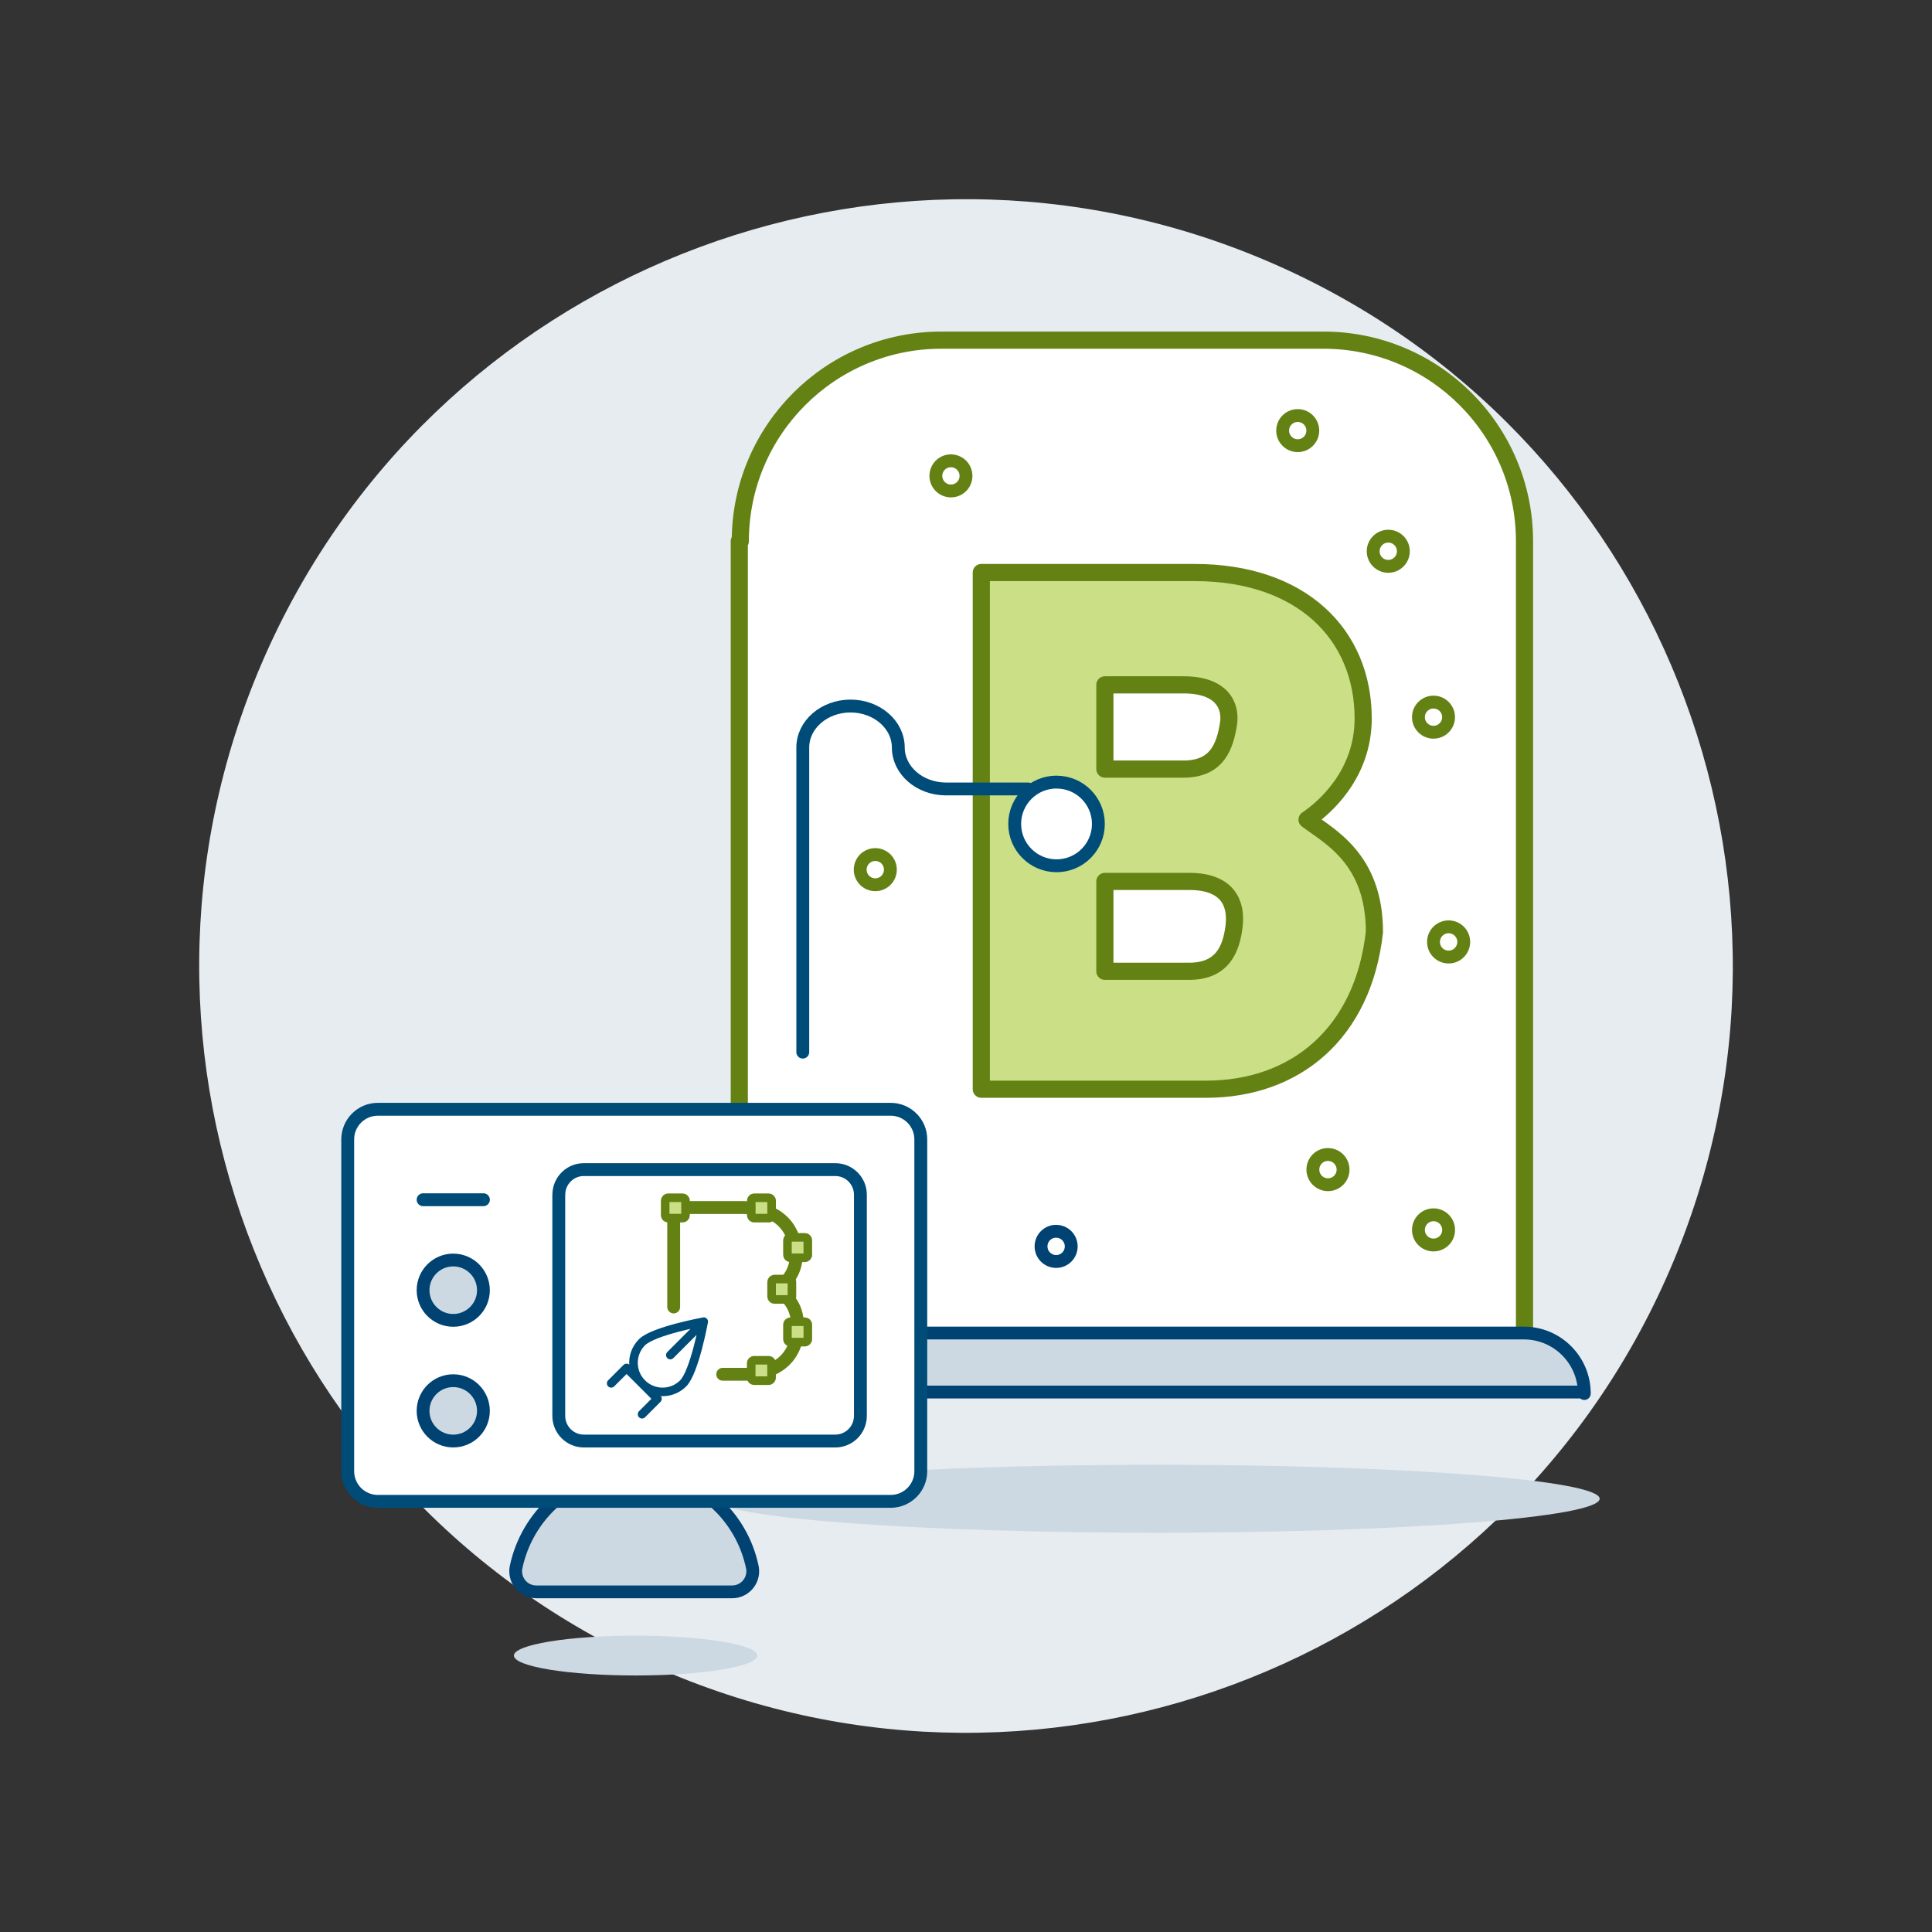 <?xml version="1.0" encoding="UTF-8"?>
<svg xmlns="http://www.w3.org/2000/svg" width="500" height="500" viewBox="0 0 500 500" fill="none">
  <rect x="0" y="0" width="500" height="500" fill="#333333" stroke="none"/>
  <path d="M171.54 432.23C272.18 475.56 388.9 429.11 432.23 328.47C475.56 227.83 429.11 111.11 328.47 67.78C227.83 24.44 111.11 70.9 67.78 171.54C24.44 272.18 70.9 388.9 171.54 432.23Z" fill="#E7ECF1"></path>
  <path d="M184.91 387.87C184.91 389.03 187.87 390.17 193.63 391.24C199.39 392.31 207.82 393.28 218.46 394.09C229.1 394.91 241.72 395.56 255.62 396C269.52 396.44 284.41 396.67 299.45 396.67C314.49 396.67 329.39 396.44 343.28 396C357.18 395.56 369.81 394.91 380.44 394.09C391.08 393.27 399.51 392.3 405.27 391.24C411.03 390.17 413.99 389.03 413.99 387.87C413.99 385.54 401.92 383.3 380.44 381.65C358.96 380 329.82 379.07 299.44 379.07C269.06 379.07 239.93 380 218.44 381.65C196.96 383.3 184.89 385.54 184.89 387.87H184.91Z" fill="#CCD9E2"></path>
  <path d="M133 428.46C133 429.14 133.81 429.81 135.4 430.43C136.98 431.05 139.3 431.62 142.23 432.1C145.16 432.58 148.63 432.96 152.45 433.22C156.27 433.48 160.37 433.61 164.5 433.61C168.63 433.61 172.73 433.48 176.55 433.22C180.37 432.96 183.84 432.58 186.77 432.1C189.69 431.62 192.02 431.05 193.6 430.43C195.18 429.81 196 429.13 196 428.46C196 427.09 192.68 425.78 186.77 424.82C180.86 423.85 172.85 423.31 164.5 423.31C156.15 423.31 148.13 423.85 142.23 424.82C136.32 425.79 133 427.1 133 428.46Z" fill="#CCD9E2"></path>
  <path d="M143.51 388.53C138.41 393.02 134.91 399.04 133.54 405.7C133.48 406.02 133.45 406.35 133.46 406.68C133.48 409.63 135.89 412 138.84 411.97H189.43C189.76 411.97 190.09 411.94 190.41 411.89C193.31 411.37 195.25 408.6 194.73 405.7C193.37 399.04 189.87 393.02 184.76 388.53" fill="#CCD9E2"></path>
  <path d="M143.51 388.53C138.41 393.02 134.91 399.04 133.54 405.7C133.48 406.02 133.45 406.35 133.46 406.68C133.48 409.63 135.89 412 138.84 411.97H189.43C189.76 411.97 190.09 411.94 190.41 411.89C193.31 411.37 195.25 408.6 194.73 405.7C193.37 399.04 189.87 393.02 184.76 388.53" stroke="#004272" stroke-width="3.31" stroke-linecap="round" stroke-linejoin="round"></path>
  <path d="M394.54 345.62V140.07C394.54 111.33 371.24 88.03 342.5 88.03H243.63C214.89 88.03 191.59 111.33 191.59 140.07H191.33V346.69L394.54 345.62Z" fill="white" stroke="#648213" stroke-width="4.44" stroke-linecap="round" stroke-linejoin="round"></path>
  <path d="M359.28 138.761C357.13 138.761 355.38 140.511 355.38 142.661C355.38 144.821 357.12 146.571 359.28 146.571C361.44 146.571 363.19 144.831 363.19 142.671C363.19 140.511 361.45 138.761 359.29 138.761H359.28Z" stroke="#648213" stroke-width="3.33" stroke-linecap="round" stroke-linejoin="round"></path>
  <path d="M335.85 107.54C333.69 107.54 331.95 109.29 331.95 111.44C331.95 113.59 333.7 115.34 335.85 115.34C338.01 115.34 339.75 113.59 339.75 111.44C339.75 109.28 338 107.54 335.85 107.54Z" stroke="#648213" stroke-width="3.33" stroke-linecap="round" stroke-linejoin="round"></path>
  <path d="M343.671 298.78C341.511 298.78 339.771 300.53 339.771 302.69C339.771 304.85 341.521 306.6 343.681 306.6C345.841 306.6 347.591 304.85 347.581 302.69C347.581 300.53 345.831 298.78 343.671 298.79V298.78Z" stroke="#648213" stroke-width="3.33" stroke-linecap="round" stroke-linejoin="round"></path>
  <path d="M273.32 318.65C271.16 318.65 269.42 320.4 269.42 322.56C269.42 324.72 271.17 326.47 273.33 326.47C275.49 326.47 277.24 324.72 277.23 322.56C277.23 320.4 275.48 318.65 273.32 318.66V318.65Z" stroke="#004272" stroke-width="3.33" stroke-linecap="round" stroke-linejoin="round"></path>
  <path d="M367.09 318.291C367.09 320.461 368.84 322.201 371 322.201C373.16 322.201 374.91 320.451 374.9 318.291C374.9 316.131 373.15 314.381 370.99 314.391C368.83 314.391 367.09 316.141 367.09 318.291Z" stroke="#648213" stroke-width="3.33" stroke-linecap="round" stroke-linejoin="round"></path>
  <path d="M370.99 243.77C370.99 243.77 370.99 243.77 370.99 243.78C370.99 245.94 372.75 247.68 374.91 247.68C377.07 247.68 378.81 245.92 378.81 243.76C378.81 241.6 377.05 239.86 374.89 239.86C372.74 239.86 370.99 241.61 370.99 243.76V243.77Z" stroke="#648213" stroke-width="3.33" stroke-linecap="round" stroke-linejoin="round"></path>
  <path d="M370.99 181.7C368.83 181.7 367.09 183.45 367.09 185.6C367.09 187.75 368.84 189.5 370.99 189.5C373.15 189.5 374.89 187.75 374.89 185.6C374.89 183.44 373.14 181.7 370.99 181.7Z" stroke="#648213" stroke-width="3.33" stroke-linecap="round" stroke-linejoin="round"></path>
  <path d="M226.52 221.16C224.36 221.16 222.62 222.91 222.62 225.07C222.62 227.23 224.37 228.97 226.53 228.97C228.69 228.97 230.43 227.22 230.43 225.06C230.43 222.9 228.68 221.16 226.52 221.16Z" stroke="#648213" stroke-width="3.33" stroke-linecap="round" stroke-linejoin="round"></path>
  <path d="M246.1 119.25C243.95 119.25 242.2 121 242.2 123.15C242.2 125.31 243.95 127.06 246.1 127.06C248.26 127.06 250 125.31 250 123.16C250 121 248.25 119.26 246.1 119.26V119.25Z" stroke="#648213" stroke-width="3.33" stroke-linecap="round" stroke-linejoin="round"></path>
  <path d="M225.63 344.99H394.43C403.06 345.01 410.04 352.02 410.02 360.65V360.26H225.63V344.99Z" fill="#CCD9E2" stroke="#004272" stroke-width="3.31" stroke-linecap="round" stroke-linejoin="round"></path>
  <path d="M97.79 388.55C93.48 388.55 89.99 385.06 89.99 380.75V294.88C89.99 290.57 93.48 287.08 97.79 287.08H230.5C234.81 287.08 238.3 290.57 238.3 294.88V380.75C238.3 385.06 234.81 388.55 230.5 388.55H97.79Z" fill="white" stroke="#004C79" stroke-width="3.33" stroke-linecap="round" stroke-linejoin="round"></path>
  <path d="M125.11 333.91C125.11 338.22 121.61 341.71 117.3 341.71C112.99 341.71 109.49 338.21 109.49 333.9C109.49 329.59 112.99 326.09 117.3 326.09C121.61 326.09 125.11 329.59 125.11 333.9V333.91Z" fill="#CCD9E2" stroke="#004272" stroke-width="3.31" stroke-linecap="round" stroke-linejoin="round"></path>
  <path d="M125.11 365.14C125.11 369.45 121.61 372.94 117.3 372.94C112.99 372.94 109.49 369.44 109.49 365.13C109.49 360.82 112.99 357.32 117.3 357.32C121.61 357.32 125.11 360.82 125.11 365.13V365.14Z" fill="#CCD9E2" stroke="#004272" stroke-width="3.31" stroke-linecap="round" stroke-linejoin="round"></path>
  <path d="M144.62 309.19C144.62 305.59 147.53 302.68 151.12 302.69H216.17C219.76 302.69 222.67 305.6 222.67 309.19V366.43C222.67 370.02 219.76 372.94 216.16 372.94H151.11C147.52 372.94 144.61 370.02 144.61 366.43V309.19H144.62Z" stroke="#004C79" stroke-width="3.33" stroke-linecap="round" stroke-linejoin="round"></path>
  <path d="M109.5 310.49H125.11" stroke="#004C79" stroke-width="3.33" stroke-linecap="round" stroke-linejoin="round"></path>
  <path d="M312.1 281.89H253.96V148.17H309.19C336.81 148.17 352.79 164.16 352.79 185.96C352.79 200.49 342.62 209.22 338.26 212.12C344.07 216.48 355.7 222.29 355.7 241.19C352.79 267.35 335.35 281.89 312.1 281.89ZM306.29 177.24H285.94V199.04H306.29C315.01 199.04 316.99 193.15 317.92 187.41C318.66 182.87 316.47 177.24 306.29 177.24ZM307.74 228.11H285.94V251.37H307.74C316.46 251.37 318.66 245.51 319.37 239.74C320.08 233.97 317.92 228.11 307.74 228.11Z" fill="#CBDF86" stroke="#648213" stroke-width="4.44" stroke-linecap="round" stroke-linejoin="round"></path>
  <path d="M273.441 202.41C279.421 202.41 284.261 207.26 284.261 213.23C284.261 219.21 279.411 224.06 273.431 224.06C267.451 224.06 262.601 219.21 262.601 213.23C262.601 207.25 267.451 202.4 273.431 202.4L273.441 202.41Z" fill="white" stroke="#004C79" stroke-width="3.33" stroke-linecap="round" stroke-linejoin="round"></path>
  <path d="M207.76 272.291V193.461C207.76 187.531 213.29 182.731 220.11 182.721C226.93 182.721 232.47 187.521 232.48 193.461C232.49 199.381 238.01 204.171 244.81 204.181H266.07" stroke="#004C79" stroke-width="3.33" stroke-linecap="round" stroke-linejoin="round"></path>
  <path d="M174.35 338.241V312.511H192.17C201.28 312.511 206.03 317.661 206.03 325.181C206.03 329.931 202.47 332.701 201.28 333.891C202.86 335.081 206.43 337.061 206.43 343.391C206.43 351.311 200.89 355.661 192.97 355.661H187.04" stroke="#648213" stroke-width="3.33" stroke-linecap="round" stroke-linejoin="round"></path>
  <path d="M172.88 309.98H176.66C177.07 309.98 177.41 310.31 177.41 310.73V314.51C177.41 314.92 177.08 315.25 176.67 315.25H172.89C172.48 315.25 172.15 314.92 172.15 314.51V310.73C172.15 310.32 172.48 309.99 172.89 309.99L172.88 309.98Z" fill="#CBDF86" stroke="#648213" stroke-width="2.22" stroke-linecap="round" stroke-linejoin="round"></path>
  <path d="M195.161 309.98H198.941C199.351 309.98 199.691 310.31 199.691 310.73V314.51C199.691 314.92 199.361 315.25 198.951 315.25H195.171C194.761 315.25 194.431 314.92 194.431 314.51V310.73C194.431 310.32 194.761 309.99 195.171 309.99L195.161 309.98Z" fill="#CBDF86" stroke="#648213" stroke-width="2.22" stroke-linecap="round" stroke-linejoin="round"></path>
  <path d="M204.53 320.23H208.31C208.72 320.23 209.06 320.56 209.06 320.98V324.76C209.06 325.17 208.73 325.51 208.31 325.51H204.53C204.12 325.51 203.79 325.18 203.79 324.77V320.99C203.79 320.58 204.12 320.25 204.53 320.25V320.23Z" fill="#CBDF86" stroke="#648213" stroke-width="2.22" stroke-linecap="round" stroke-linejoin="round"></path>
  <path d="M204.53 342.061H208.31C208.72 342.061 209.06 342.391 209.06 342.811V346.591C209.06 347.001 208.73 347.341 208.31 347.341H204.53C204.12 347.341 203.79 347.011 203.79 346.601V342.821C203.79 342.411 204.12 342.081 204.53 342.081V342.061Z" fill="#CBDF86" stroke="#648213" stroke-width="2.22" stroke-linecap="round" stroke-linejoin="round"></path>
  <path d="M200.42 331.021H204.2C204.61 331.021 204.95 331.351 204.95 331.771V335.551C204.95 335.961 204.62 336.291 204.21 336.291H200.43C200.02 336.291 199.69 335.961 199.69 335.551V331.771C199.69 331.361 200.02 331.031 200.43 331.031L200.42 331.021Z" fill="#CBDF86" stroke="#648213" stroke-width="2.22" stroke-linecap="round" stroke-linejoin="round"></path>
  <path d="M198.94 352.04H195.15C194.741 352.04 194.41 352.371 194.41 352.78V356.57C194.41 356.979 194.741 357.31 195.15 357.31H198.94C199.349 357.31 199.68 356.979 199.68 356.57V352.78C199.68 352.371 199.349 352.04 198.94 352.04Z" fill="#CBDF86" stroke="#648213" stroke-width="2.22" stroke-linecap="round" stroke-linejoin="round"></path>
  <path d="M182.13 342.04L173.48 350.69M158.17 358.01L162.16 354.02L170.15 362.01L166.16 366M166.15 347.37C163.21 350.31 163.21 355.08 166.15 358.02C169.09 360.96 173.86 360.96 176.8 358.02C179.74 355.08 182.12 342.05 182.12 342.05C182.12 342.05 169.09 344.43 166.15 347.37Z" stroke="#004C79" stroke-width="2.22" stroke-linecap="round" stroke-linejoin="round"></path>
</svg>

